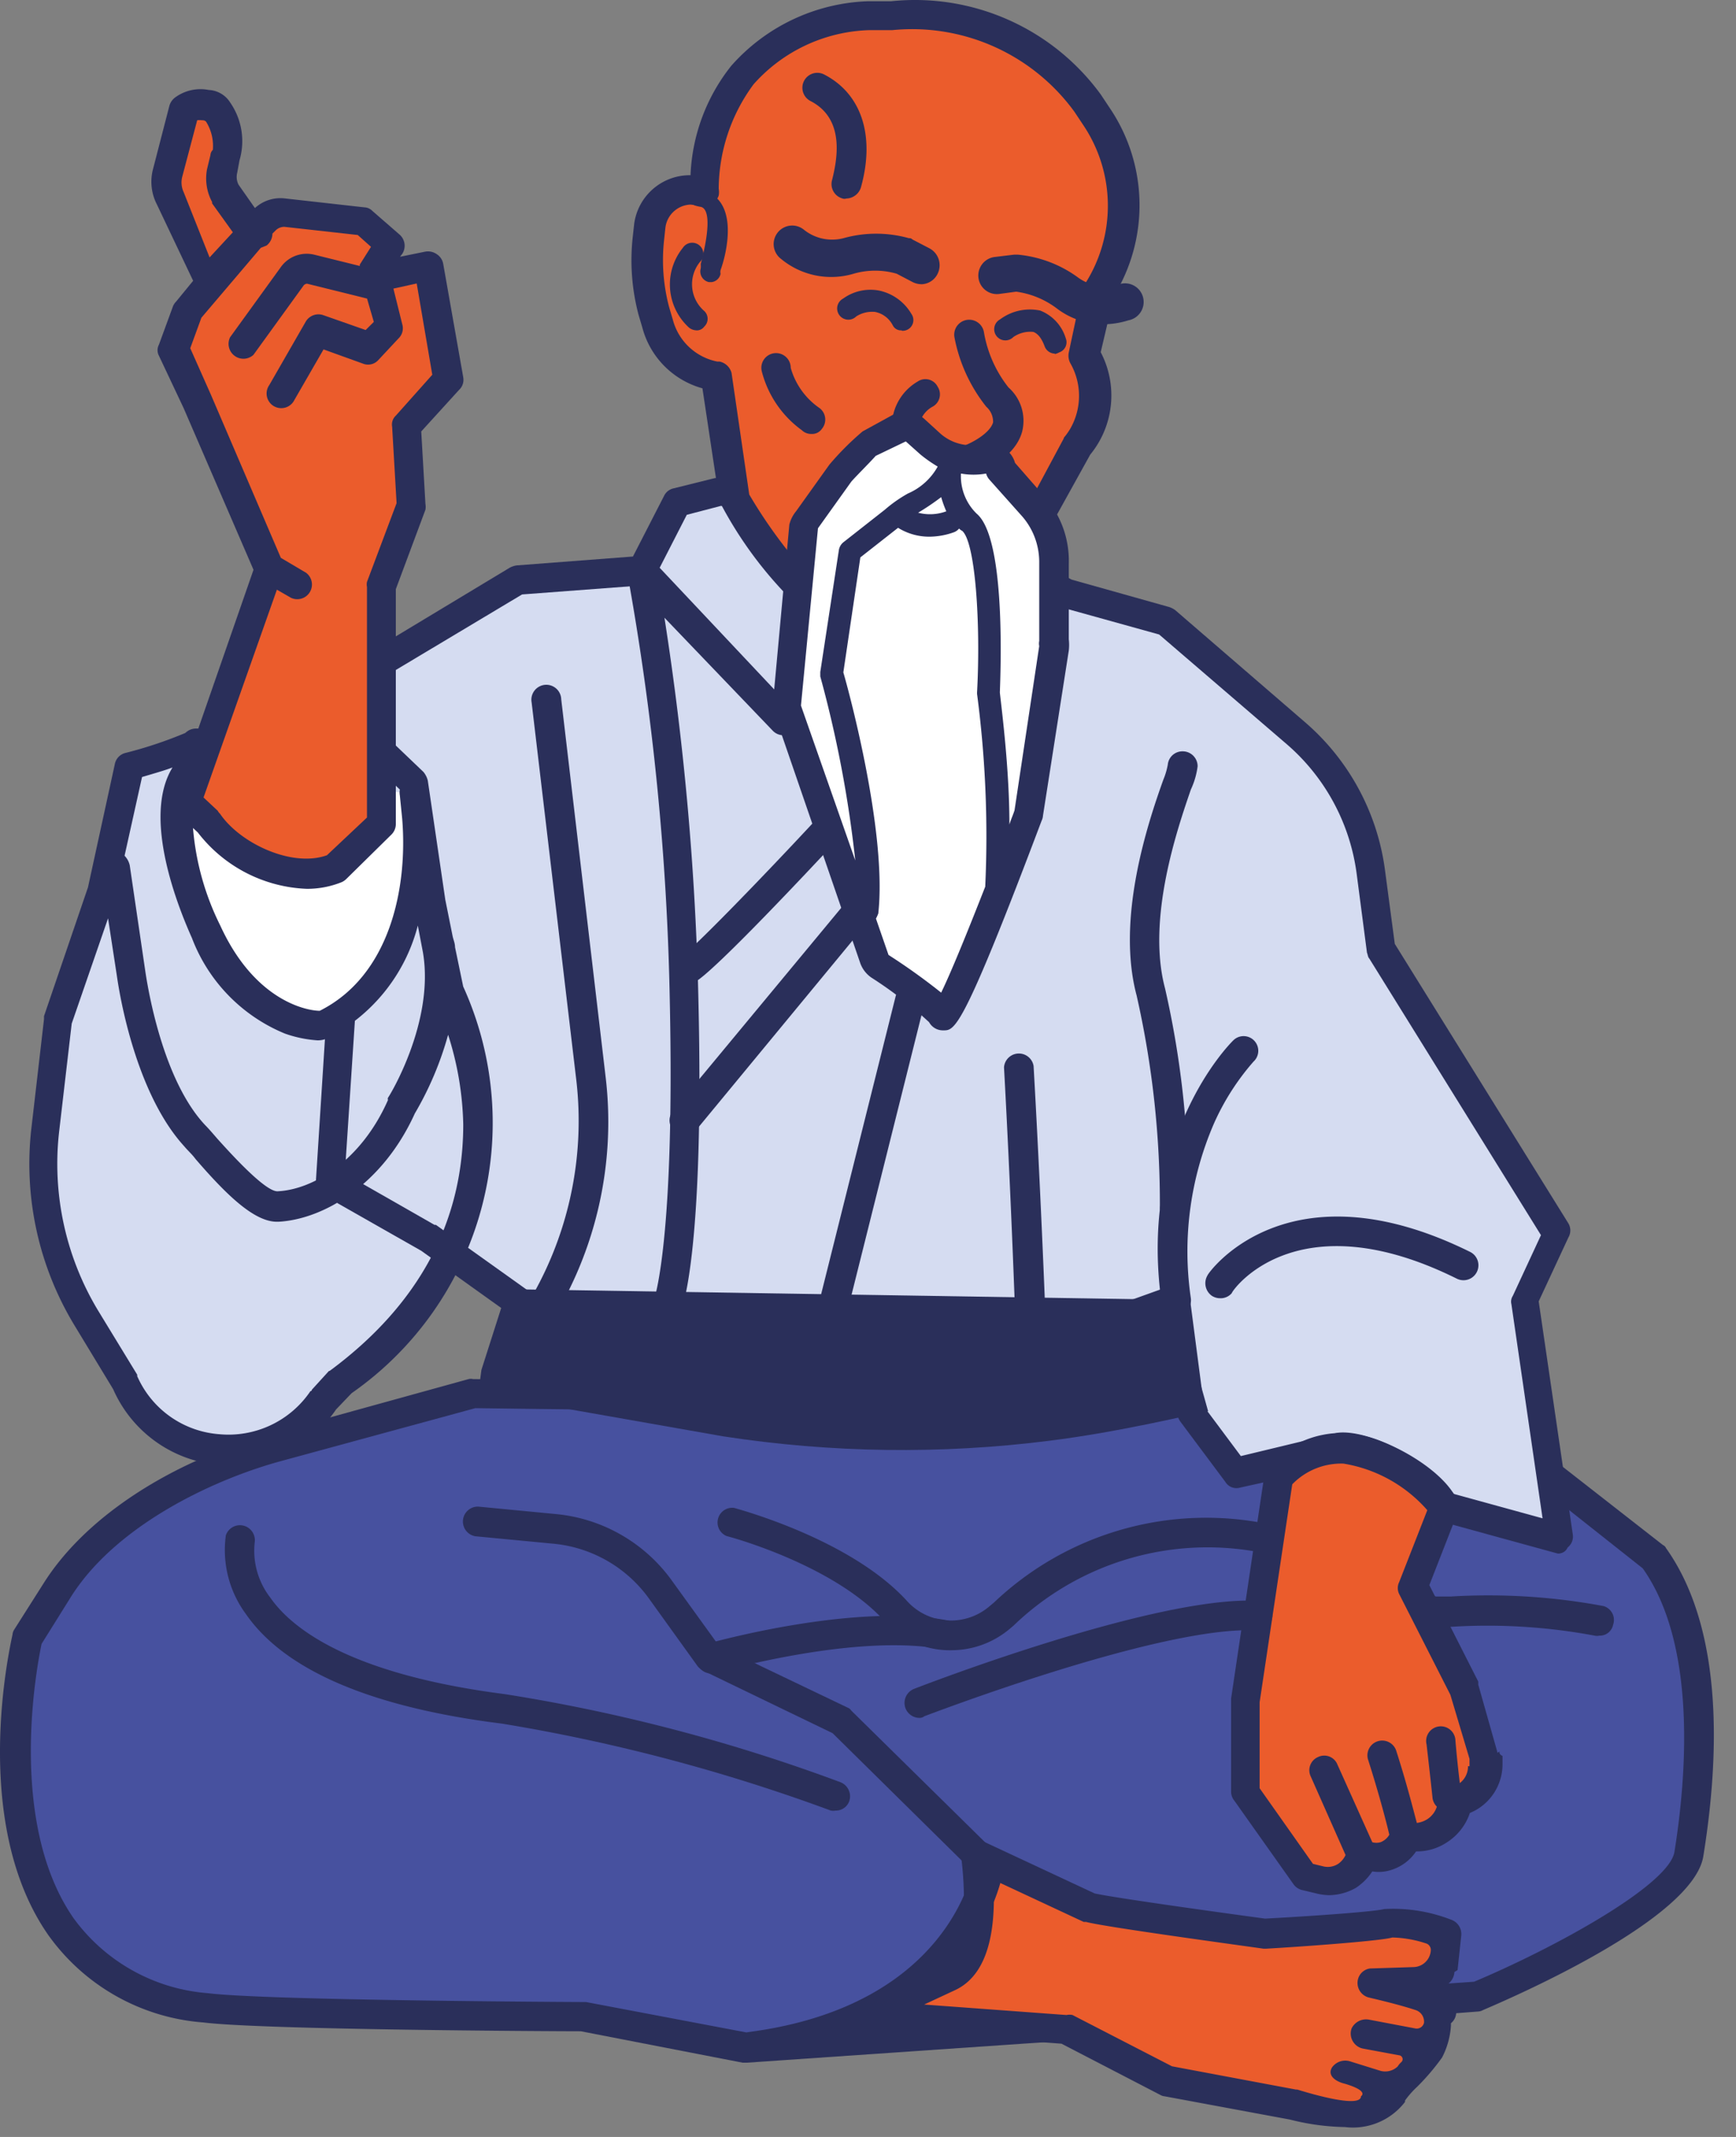 <svg xmlns="http://www.w3.org/2000/svg" width="78" height="96" fill="none"><rect width="100%" height="100%" fill="#808080" stroke="none"/><path fill="#47519F" d="m74.29 69.945-4.606-3.6.399 2.73-5.233-1.434c-.565-1.33-3.537-2.805-4.562-2.595l-4.762 1.045-2-2.698-.273-1.883a71.803 71.803 0 0 0-13.897 1.045c-.303.23-18.126 0-18.126 0l-8.895 2.396c-3.631.962-7.828 3.265-9.797 6.435l-1.327 2.093S-2.442 88.7 9.196 90.106c2.731.333 16.933.397 16.933.397l7.325 1.4 32.863-2.301s9.061-3.83 9.502-6.392c.67-3.674 1.1-9.637-1.527-13.266h-.002Z"/><path fill="#EB5C2C" d="M48.984 85.701c.93.23 7.87 1.162 7.87 1.162s4.97-.303 5.536-.47a9.094 9.094 0 0 1 2.637.47l-.178 1.57-3.223.637s3.967.93 3.14 1.235c-.199.062 0 .9-.47 1.662-.472.765-1.434 1.496-1.696 1.998-.838 1.57-4.468.535-4.468.535l-5.662-1.047-4.563-2.365-9-.668 3.703-1.695c1.666-.763 1.436-3.86 1.236-5.461l5.138 2.437Z"/><path fill="#D5DCF1" d="M68.525 58.448 70 55.383l-7.87-12.66-.501-3.568a9.828 9.828 0 0 0-3.369-6.277l-5.84-5.011-4.456-1.267-8.31-4.53h-7.328l-1.936.45-1.6 3.137-5.566.43-5.17 3.066-.963.565-1.045 3.462v.502l-7.234-.365c-.96.455-1.967.806-3.003 1.047l-1.206 5.564L2.57 45.83l-.544 4.937a13.358 13.358 0 0 0 1.83 8.37l1.77 2.9c1.598 3.608 6.504 4.133 8.831.945l.106-.152.764-.838a15.654 15.654 0 0 0 4.927-5.764l3.967 2.805 5.903-.104 1.433.5c.877.306 1.806.43 2.732.368l3.003-.2 3.496.67c.427.083.868.083 1.298 0l4.268-1.13 3.328.398 3.234-1.13.67 5.064 1.998 2.698 4.762-1.044c1.045-.2 3.997 1.266 4.562 2.594l5.233 1.433-1.616-10.702Z"/><path fill="#2A2F5A" d="m22.79 57.914-1.16 3.63-.137 1.045 11 1.937c4.85.746 9.781.815 14.65.199 3.203-.399 6.467-1.204 7.138-1.33l-1.401-5.001-30.09-.48Z"/><path fill="#2A2F5A" d="M70.113 69.779a.26.26 0 0 1-.167 0l-5.232-1.436a.69.69 0 0 1-.431-.364 5.88 5.88 0 0 0-3.83-2.196l-4.73 1.045a.582.582 0 0 1-.67-.26l-2.032-2.722a1.257 1.257 0 0 1-.136-.302l-.565-4.185-2.438.826a.897.897 0 0 1-.303 0l-3.203-.367-4.134 1.1c-.503.144-1.03.18-1.548.103l-3.402-.637-2.929.199a7.636 7.636 0 0 1-3.09-.398l-1.297-.47-5.766.103a.632.632 0 0 1-.397-.134l-4.888-3.495-4.396-2.499a.63.63 0 0 1-.335-.638l1.267-19.879a.203.203 0 0 1 0-.138l1.045-3.461a.72.72 0 0 1 .304-.398l6.09-3.671a.982.982 0 0 1 .305-.104l5.234-.4 1.401-2.73a.62.62 0 0 1 .43-.333l1.853-.461h7.493c.115.004.228.025.336.062l8.194 4.498 4.396 1.236c.092.032.18.078.26.135l5.83 5.033a10.603 10.603 0 0 1 3.599 6.664l.438 3.297 7.799 12.555a.624.624 0 0 1 0 .638l-1.333 2.867 1.53 10.46a.62.62 0 0 1-.23.597.44.44 0 0 1-.324.262l.002-.002Zm-4.8-2.669 3.996 1.099-1.401-9.624a.466.466 0 0 1 .063-.367l1.266-2.73-7.715-12.429c-.063-.063-.063-.167-.103-.262l-.462-3.536a9.282 9.282 0 0 0-3.14-5.827l-5.736-4.93L47.75 27.3a.251.251 0 0 1-.136-.063l-8.12-4.509h-7.109l-1.527.399-1.436 2.804a.683.683 0 0 1-.533.365l-5.432.409-5.787 3.462-.899 3.138-1.277 19.419 4.029 2.302h.063l4.762 3.398 5.662-.103a.552.552 0 0 1 .23 0l1.433.503c.793.275 1.633.39 2.47.333l3.004-.198h.168l3.495.67c.344.069.7.069 1.045 0l4.272-1.131a.665.665 0 0 1 .26 0l3.14.367 3.066-1.1a.667.667 0 0 1 .565.063.563.563 0 0 1 .302.471l.639 4.896 1.654 2.218 4.33-1.044c1.362-.19 4.302 1.243 5.234 2.739l-.004.001Z"/><path fill="#fff" d="m8.587 34.425-.198.304c-1.267 1.736 0 5.367.838 7.165 1.967 4.3 5.169 4.27 5.232 4.186 3.434-1.602 4.53-5.599 4.186-9.365l-.103-1.045"/><path fill="#EB5C2C" d="m9.426 12.706-1.8-3.79a1.732 1.732 0 0 1-.103-1.159l.731-2.848c.308-.202.69-.266 1.046-.177.597-.166 1.205 1.769.838 2.303l-.138.67c-.062.357-.002.726.169 1.044l1.329 1.833"/><path fill="#EB5C2C" d="m13.36 26.327-1.329-.765-3.235-7.5-1.045-2.366.637-1.736 3.4-3.996a1.05 1.05 0 0 1 .965-.367l3.537.367 1.203 1.045-.795 1.297h.795l1.768-.365.9 5.095-1.906 2.092.23 3.568-1.401 3.663v10.67l-2.03 1.998c-1.905.795-4.595-.398-5.704-2.092l-.922-.816 3.632-10.463"/><path fill="#2A2F5A" d="m20.811 16.932-.9-5.095a.659.659 0 0 0-.303-.429.682.682 0 0 0-.502-.103l-1.132.23.104-.138a.668.668 0 0 0-.136-.868L16.74 9.484a.53.53 0 0 0-.368-.169l-3.549-.398c-.496-.066-.999.092-1.369.43L10.72 8.3a.76.76 0 0 1-.063-.535l.104-.562a3.047 3.047 0 0 0-.417-2.595 1.201 1.201 0 0 0-.963-.566 1.926 1.926 0 0 0-1.465.303.72.72 0 0 0-.303.398L6.88 7.58a2.224 2.224 0 0 0 .167 1.6l1.631 3.434-.762.93a.706.706 0 0 0-.138.2l-.636 1.736a.534.534 0 0 0 0 .503l1.11 2.354 3.138 7.26-3.568 10.265a.614.614 0 0 0 .167.7l.9.837a6.49 6.49 0 0 0 4.898 2.531 4.161 4.161 0 0 0 1.57-.302.717.717 0 0 0 .199-.137l2.03-1.998a.663.663 0 0 0 .199-.471V26.467l1.33-3.568a.772.772 0 0 0 0-.261l-.188-3.256 1.695-1.862a.617.617 0 0 0 .188-.585l.001-.003ZM8.253 8.635a1.03 1.03 0 0 1-.063-.7l.67-2.533a.72.72 0 0 1 .199 0c.064 0 .137 0 .2.064.237.38.344.823.304 1.267a.345.345 0 0 0-.107.23L9.3 7.61c-.092.5-.012 1.017.23 1.465v.062l.932 1.298-1.045 1.13-1.164-2.93Zm9.533 10.036a.547.547 0 0 0-.167.5l.2 3.433-1.33 3.537a.595.595 0 0 0 0 .23v10.356l-1.8 1.695c-1.568.562-3.902-.535-4.802-1.864a.463.463 0 0 1-.104-.135l-.638-.597 3.296-9.335.638.367a.66.66 0 0 0 .669-1.13l-1.13-.669-3.14-7.323-.93-2.093.501-1.37 2.67-3.14.26-.104a.693.693 0 0 0 .262-.535l.138-.137a.554.554 0 0 1 .397-.167l3.297.367.597.532-.503.796v.064l-2.03-.503a1.427 1.427 0 0 0-1.528.565l-2.271 3.14a.67.67 0 0 0 .647.964.682.682 0 0 0 .4-.17l2.27-3.138a.254.254 0 0 1 .138-.063l2.699.669.304 1.048-.367.365-1.904-.668a.662.662 0 0 0-.796.305l-1.63 2.836a.658.658 0 1 0 1.129.668l1.309-2.27 1.769.638a.62.62 0 0 0 .7-.168l.9-.964a.63.63 0 0 0 .168-.636l-.398-1.602 1.047-.23.7 4.1-1.637 1.836Zm12.266 40.465a.518.518 0 0 1-.23 0 .71.71 0 0 1-.398-.867c0-.063.9-2.698.67-13.33a119.73 119.73 0 0 0-1.905-19.175.65.65 0 0 1 .336-.735.712.712 0 0 1 .795.138l6.374 6.769a.658.658 0 0 1-.368 1.079.651.651 0 0 1-.597-.18l-4.875-5.085A129.31 129.31 0 0 1 31.38 44.91c.262 11.16-.7 13.725-.733 13.83a.61.61 0 0 1-.597.397h.001Z"/><path fill="#D5DCF1" d="M37.255 37.167s-5.57 5.993-6.333 6.392l6.333-6.392Z"/><path fill="#2A2F5A" d="M30.922 44.227a.702.702 0 0 1-.598-.367.668.668 0 0 1 .305-.898c.47-.305 3.496-3.401 6.165-6.279a.659.659 0 0 1 .963.9c-1.33 1.434-5.704 6.1-6.53 6.53a.528.528 0 0 1-.304.114h-.001Z"/><path fill="#D5DCF1" d="m38.52 40.994-7.766 9.364 7.767-9.364Z"/><path fill="#2A2F5A" d="M30.754 51.02a.697.697 0 0 1-.428-.168.676.676 0 0 1-.104-.93l7.764-9.365a.646.646 0 0 1 .93-.104c.278.232.324.64.106.93l-7.745 9.385a.69.69 0 0 1-.524.252Z"/><path fill="#D5DCF1" d="M53.149 34.425c0 .429-2.533 5.993-1.434 10.126a43.32 43.32 0 0 1 1.046 9.7"/><path fill="#2A2F5A" d="M52.783 54.886a.669.669 0 0 1-.669-.668 42.274 42.274 0 0 0-1.045-9.499c-.933-3.495.533-7.826 1.203-9.698.09-.216.156-.44.198-.67a.66.66 0 0 1 .67-.598c.37 0 .67.301.67.67-.045.363-.149.716-.303 1.045-.597 1.739-1.998 5.799-1.16 8.937a41.7 41.7 0 0 1 1.046 9.867.628.628 0 0 1-.61.617v-.003Z"/><path fill="#D5DCF1" d="M52.856 58.385c-.962-7.2 3.035-11.165 3.035-11.165l-3.035 11.165Z"/><path fill="#2A2F5A" d="M52.857 59.054a.68.68 0 0 1-.67-.565c-1.044-7.428 3.035-11.561 3.203-11.728a.659.659 0 1 1 .93.932 10.973 10.973 0 0 0-1.769 2.763 14.446 14.446 0 0 0-1.045 7.867.65.65 0 0 1-.565.732l-.084-.001Z"/><path fill="#EB5C2C" d="M57.388 66.376 55.89 76.442v4.133l2.67 3.767.702.167a1.57 1.57 0 0 0 1.904-1.203 1.372 1.372 0 0 0 1.863-.534l.136-.23c.969.21 1.92-.425 2.093-1.403v-.135a1.653 1.653 0 0 0 1.37-1.665v-.396l-.815-3.066-2.334-4.593 1.402-3.6s-4.028-4.834-7.492-1.309l-.002.001Z"/><path fill="#2A2F5A" d="m67.287 78.744-.868-3.066v-.135l-2.197-4.333 1.298-3.326a.693.693 0 0 0-.103-.672c-.106-.103-2.303-2.698-5.003-2.836a4.407 4.407 0 0 0-3.434 1.498.534.534 0 0 0-.167.365l-1.498 10.064v4.185c0 .142.046.282.138.396l2.667 3.766a.657.657 0 0 0 .399.261l.7.168c.166.035.333.058.502.06a2.493 2.493 0 0 0 1.204-.332c.292-.193.54-.442.733-.735.28.046.567.025.838-.062.46-.141.861-.436 1.129-.838.488.008.965-.13 1.372-.397.492-.31.862-.779 1.046-1.329a2.363 2.363 0 0 0 1.466-2.165v-.397c-.138-.062-.138-.136-.138-.199l-.084.059Zm-1.328.597a.942.942 0 0 1-.368.762 52.786 52.786 0 0 1-.197-1.902.658.658 0 1 0-1.297.167s.169 1.463.264 2.363a.66.66 0 0 0 .198.43 1.047 1.047 0 0 1-.429.564 1.128 1.128 0 0 1-.47.168c-.17-.638-.472-1.831-.933-3.264a.664.664 0 0 0-1.266.396c.502 1.57.839 2.867.962 3.398a.772.772 0 0 1-.397.337.666.666 0 0 1-.367 0l-1.57-3.495a.636.636 0 0 0-.866-.333.644.644 0 0 0-.333.867l1.567 3.536a.975.975 0 0 1-.333.397.858.858 0 0 1-.703.104l-.428-.104-2.397-3.398v-3.86l1.466-9.793a3.067 3.067 0 0 1 2.301-.93 6.369 6.369 0 0 1 3.767 2.092l-1.265 3.233a.603.603 0 0 0 0 .532l2.302 4.53.86 2.878v.333l-.068-.008Z"/><path fill="#2A2F5A" d="M33.758 92.615a.682.682 0 0 1-.671-.566.701.701 0 0 1 .565-.763c7.933-1.045 9.702-5.902 10.038-7.23l-6.28-6.194-5.798-2.801a.796.796 0 0 1-.261-.2l-2.167-3.013a5.981 5.981 0 0 0-4.333-2.5l-3.494-.333a.671.671 0 0 1 .136-1.332l3.496.336a7.26 7.26 0 0 1 5.232 3.034l2.093 2.898 5.766 2.76a.326.326 0 0 1 .169.136l6.634 6.528a.61.61 0 0 1 .2.566c0 .303-1.236 7.323-11.23 8.662-.032.011-.063.011-.094.011l-.001.001Zm3.496-32.436a.301.301 0 0 1-.169 0 .69.69 0 0 1-.502-.794l3.664-14.647a.669.669 0 0 1 1.298.302L37.88 59.687a.64.64 0 0 1-.628.491v.001Zm9.03-.397a.66.66 0 0 1-.67-.638c0-.063-.2-5.702-.503-11.195a.67.67 0 0 1 1.329-.062c.313 5.492.533 11.163.533 11.246a.628.628 0 0 1-.67.671l-.018-.022Zm-3.557 14.355a3.954 3.954 0 0 1-2.973-1.298c-2.303-2.564-7.063-3.829-7.095-3.829a.66.66 0 0 1 .333-1.268c.198.064 5.232 1.401 7.764 4.185a2.66 2.66 0 0 0 3.706.23l.199-.166a13.84 13.84 0 0 1 12.36-3.516.66.66 0 0 1-.23 1.297 12.56 12.56 0 0 0-11.26 3.265l-.2.168a4.072 4.072 0 0 1-2.606.93l.002.002Z"/><path fill="#2A2F5A" d="M37.556 81.337a.596.596 0 0 1-.23 0 80.05 80.05 0 0 0-14.766-3.904c-5.87-.731-9.764-2.395-11.512-4.925a4.837 4.837 0 0 1-.9-3.536.668.668 0 0 1 1.137-.223.672.672 0 0 1 .161.525c-.103.893.15 1.79.7 2.5 1.046 1.496 3.768 3.463 10.528 4.332a77.938 77.938 0 0 1 15.08 3.955.68.68 0 0 1 .399.868.64.64 0 0 1-.598.41l.001-.002Z"/><path fill="#D5DCF1" d="M54.823 57.651s3.14-4.697 10.937-.838l-10.937.838Z"/><path fill="#2A2F5A" d="M54.824 58.322a.692.692 0 0 1-.367-.104.692.692 0 0 1-.198-.932c0-.063 3.538-5.127 11.796-1.045a.67.67 0 1 1-.599 1.202c-7.232-3.59-10.11.544-10.11.649a.652.652 0 0 1-.523.23h.001ZM31.957 75.177a.639.639 0 0 1-.638-.503.672.672 0 0 1 .47-.838c.262-.061 6.531-1.83 10.77-1.045.36.057.602.404.532.764a.669.669 0 0 1-.764.533c-3.934-.732-10.066 1.045-10.13 1.045-.073.044-.158.058-.24.044Zm9.368 1.998a.68.68 0 0 1-.639-.43.68.68 0 0 1 .368-.868c.427-.167 10.83-4.185 15.436-3.964a.669.669 0 1 1-.096 1.33c-4.3-.2-14.766 3.827-14.861 3.857a.35.35 0 0 1-.207.075h-.001Z"/><path fill="#D5DCF1" d="m24.558 31.495 1.999 16.992c.444 3.72-.402 7.48-2.396 10.65"/><path fill="#2A2F5A" d="M24.16 59.786a.784.784 0 0 1-.367-.104.682.682 0 0 1-.197-.932 15.863 15.863 0 0 0 2.301-10.2l-2.01-16.99a.671.671 0 1 1 1.33-.139l1.998 16.993a17.045 17.045 0 0 1-2.5 11.057.656.656 0 0 1-.555.315Z"/><path fill="#EB5C2C" d="m61.25 91.402 3.035.565-3.034-.565Zm-.962 1.8 2.302.764-2.302-.763Z"/><path fill="#2A2F5A" d="m65.49 88.503.167-1.568a.683.683 0 0 0-.471-.7 7.177 7.177 0 0 0-3.005-.472c-.335.104-2.963.302-5.337.429-1.936-.262-6.761-.93-7.66-1.131l-5.065-2.366a.684.684 0 0 0-.671.065.64.64 0 0 0-.262.638c.43 3.599-.365 4.53-.868 4.76L38.6 89.875a.67.67 0 0 0-.367.733c.05.296.298.516.597.534l8.866.669 4.436 2.3c.06.035.129.058.199.064l5.63 1.045c.807.209 1.635.321 2.469.336a2.95 2.95 0 0 0 2.699-1.13v-.063c.166-.23.356-.444.566-.637.402-.402.77-.835 1.1-1.297.23-.445.367-.933.397-1.433v-.104a.643.643 0 0 0 .23-.597c0-.261 0-.566-1.046-.964l.502-.103a.734.734 0 0 0 .471-.639l.14-.085Zm-7.202 5.368h-.062l-5.568-1.045-4.468-2.303a.646.646 0 0 0-.273 0l-6.394-.471 1.37-.638c1.738-.793 1.832-3.296 1.738-4.969l4.06 1.895h.105c.837.23 7.263 1.098 7.964 1.202h.136c1.162-.063 5.097-.335 5.662-.502.509.012 1.013.1 1.497.26.151.038.25.182.23.336a.795.795 0 0 1-.764.733l-1.968.063a.65.65 0 0 0-.534.47.675.675 0 0 0 .503.839c.7.165 1.497.364 2.093.563.237.08.39.315.367.566a.336.336 0 0 1-.367.26l-2.092-.397a.721.721 0 0 0-.796.396c-.134.39.1.81.503.9l1.631.302a.177.177 0 0 1 .124.283l-.018.02a.87.87 0 0 0-.168.199.81.81 0 0 1-.762.2l-1.35-.42a.73.73 0 0 0-.836.261c-.23.368.168.639.565.733 1.13.335.733.565.733.565 0 .534-2.094-.063-2.868-.303l.007.002Z"/><path fill="#47519F" d="M71.85 72.811c-2.427-.764-8.298-.26-7.566-.428l7.567.428Z"/><path fill="#2A2F5A" d="M71.852 73.48a.417.417 0 0 1-.199 0 26.18 26.18 0 0 0-6.436-.398c-1.204 0-1.601 0-1.666-.597a.7.7 0 0 1 .568-.763.551.551 0 0 1 .397 0h.67a28.13 28.13 0 0 1 6.863.429.651.651 0 0 1 .43.838.608.608 0 0 1-.628.49ZM20.812 44.32l-.367-1.768c0-.166-.062-.303-.103-.47l-.335-1.665-.785-5.345a.951.951 0 0 0-.2-.397l-1.465-1.401a.859.859 0 0 0-.429-.2v1.6l.837.795a.76.76 0 0 0 0 .261l.105 1.045c.26 3.14-.565 7.063-3.705 8.634-.533 0-2.898-.398-4.468-3.83a11.982 11.982 0 0 1-1.265-5.397l-.168-.137.627-2.019.47-1.297h-.73a.686.686 0 0 0-.503.198 18.9 18.9 0 0 1-2.699.9.64.64 0 0 0-.47.501l-1.206 5.534-1.976 5.787v.135l-.566 4.896a13.993 13.993 0 0 0 1.936 8.862l1.738 2.867a5.713 5.713 0 0 0 4.76 3.398c.178.017.357.017.534 0 1.889.01 3.659-.924 4.72-2.488l.7-.732a14.803 14.803 0 0 0 5.013-18.268v.002ZM6.382 34.907c.566-.168 1.047-.305 1.37-.43-1.4 2.27.304 6.392.87 7.658a7.533 7.533 0 0 0 4.185 4.3c.471.167.965.269 1.466.302.124 0 .248-.02.365-.063a7.879 7.879 0 0 0 4.135-5.094l.23 1.205c.533 3.137-1.528 6.495-1.57 6.528a.134.134 0 0 0 0 .103c-1.203 2.733-3.369 4.03-4.97 4.102-.565 0-2.094-1.694-2.7-2.365-.199-.23-.367-.428-.534-.597-1.832-1.935-2.533-5.795-2.7-6.923l-.7-4.762a.916.916 0 0 0-.232-.428l.785-3.536Zm8.499 26.626s-.064.061-.106.061l-.764.839s0 .062-.062.062a4.445 4.445 0 0 1-4.1 1.935 4.38 4.38 0 0 1-3.687-2.615.1.1 0 0 0 0-.063l-1.769-2.9a12.763 12.763 0 0 1-1.734-8.034l.563-4.834 1.633-4.73.398 2.595c.23 1.601 1.047 5.493 3.035 7.658.136.169.333.336.502.566 1.34 1.55 2.607 2.813 3.652 2.813h.063c1.999-.104 4.667-1.63 6.133-4.864a14.736 14.736 0 0 0 1.496-3.536c.422 1.303.651 2.66.68 4.03 0 4.328-1.957 8.065-5.955 11.036l.022-.02Z"/><path fill="#EB5C2C" d="M31.654 8.603a9.42 9.42 0 0 1 1.716-5.231V3.31A7.717 7.717 0 0 1 39.001.672h1.048a9.67 9.67 0 0 1 8.832 3.965l.398.597a7.16 7.16 0 0 1 .115 7.867L48.724 16a3.629 3.629 0 0 1 0 3.631c-.104.136-.2.303-.305.428l-2.09 3.799-1.969 2.867-3.905.47-4.468-.7a19.912 19.912 0 0 1-2.96-3.976l-.839-5.599h-.103a3.139 3.139 0 0 1-2.533-2.365l-.167-.565a8.817 8.817 0 0 1-.2-3.253v-.566a1.851 1.851 0 0 1 1.864-1.633l.605.066Z"/><path fill="#2A2F5A" d="M41.387 12.768a.905.905 0 0 1-.397-.104l-.7-.367a3.47 3.47 0 0 0-1.937 0 3.534 3.534 0 0 1-3.265-.67.833.833 0 1 1 1.046-1.296c.5.394 1.154.528 1.769.368a5.442 5.442 0 0 1 2.928 0c.065 0 .106 0 .17.062l.764.397a.86.86 0 0 1 .368 1.13.832.832 0 0 1-.745.482v-.002Zm8.235 1.8a3.49 3.49 0 0 1-2.165-.732 3.91 3.91 0 0 0-1.8-.733l-.763.103a.835.835 0 0 1-.869-1.16.837.837 0 0 1 .671-.502l.868-.104h.168a5.435 5.435 0 0 1 2.731 1.045 2.096 2.096 0 0 0 1.769.305.838.838 0 1 1 .47 1.6c-.348.11-.711.17-1.079.177v.001Zm-13.164 4.926a.587.587 0 0 1-.428-.165 4.71 4.71 0 0 1-1.8-2.637.66.66 0 1 1 1.298-.168 3.26 3.26 0 0 0 1.297 1.81c.293.225.34.648.104.93a.528.528 0 0 1-.471.23Z"/><path fill="#2A2F5A" d="m49.853 4.838-.397-.597A10.33 10.33 0 0 0 40.038.056h-1.047a8.589 8.589 0 0 0-6.133 2.898 8.42 8.42 0 0 0-1.832 4.917 2.523 2.523 0 0 0-2.533 2.196l-.062.566a9.56 9.56 0 0 0 .261 3.514l.168.566a3.853 3.853 0 0 0 2.701 2.732l.764 5.075a17.943 17.943 0 0 0 3.202 4.393.647.647 0 0 0 .335.168c.063-.534.104-1.047.168-1.57a22.173 22.173 0 0 1-2.366-3.295l-.795-5.462a.707.707 0 0 0-.543-.512h-.103a2.585 2.585 0 0 1-1.99-1.872l-.167-.567a8.218 8.218 0 0 1-.23-3.002l.06-.565a1.183 1.183 0 0 1 1.131-1.045l.565.063a.685.685 0 0 0 .7-.47.845.845 0 0 0 0-.305 7.963 7.963 0 0 1 1.57-4.696 7.238 7.238 0 0 1 5.169-2.428h1.047a9.021 9.021 0 0 1 8.194 3.662l.397.597a6.502 6.502 0 0 1 .064 7.165l-.104.2-.608 2.854a.732.732 0 0 0 .063.471c.53.916.53 2.046 0 2.962a3.098 3.098 0 0 1-.23.333s-.063.064-.063.106l-1.507 2.813c.502.597.93 1.1.93 1.1l1.769-3.192a4.192 4.192 0 0 0 .473-4.604l.595-2.53a7.795 7.795 0 0 0-.199-8.455l.002.001Z"/><path fill="#2A2F5A" d="M38.026 8.918a.247.247 0 0 1-.167 0 .671.671 0 0 1-.471-.838c.262-1.045.534-2.76-.963-3.537a.67.67 0 1 1 .595-1.202c1.697.87 2.303 2.763 1.666 5.064a.704.704 0 0 1-.66.513Zm5.536 12.398a.676.676 0 0 1-.637-.428.69.69 0 0 1 .397-.868c.368-.135 1.16-.563 1.298-1.045a.897.897 0 0 0-.303-.7 7.131 7.131 0 0 1-1.436-3.14.672.672 0 0 1 1.33-.198c.155.901.533 1.75 1.1 2.468a2 2 0 0 1 .617 1.977c-.335 1.267-1.967 1.863-2.094 1.936l-.272-.002Zm-11.606-8.642h-.103a.49.49 0 0 1-.368-.617 1.137 1.137 0 0 0 0-.199c.471-1.8.336-2.5 0-2.564-.332-.06-.532-.134-.47-.396a.472.472 0 0 1 .597-.335c1.6.47 1.045 2.804.764 3.569a.344.344 0 0 0 0 .167.47.47 0 0 1-.42.377v-.002Z"/><path fill="#2A2F5A" d="M31.276 14.839a.542.542 0 0 1-.367-.167 2.617 2.617 0 0 1-.23-3.536.502.502 0 1 1 .765.638 1.59 1.59 0 0 0 .199 2.198.48.48 0 0 1 0 .7.41.41 0 0 1-.368.169l.002-.002Zm16.128 1.047a.499.499 0 0 1-.47-.335c-.139-.368-.305-.565-.504-.639a1.329 1.329 0 0 0-.9.23.502.502 0 1 1-.596-.794 2.246 2.246 0 0 1 1.8-.397c.555.216.979.675 1.151 1.245a.481.481 0 0 1-.303.638.588.588 0 0 1-.2.074l.022-.022Zm-6.897-1.045a.409.409 0 0 1-.397-.232c-.161-.31-.453-.53-.796-.597a1.342 1.342 0 0 0-.839.2.503.503 0 1 1-.595-.797 2.102 2.102 0 0 1 1.601-.365 2.211 2.211 0 0 1 1.466 1.047.481.481 0 0 1-.43.762l-.01-.018Zm.597 5.167a.793.793 0 0 1-.47-.168 1.406 1.406 0 0 1-.504-1.203 2.34 2.34 0 0 1 1.1-1.496.616.616 0 0 1 .899.23.629.629 0 0 1-.23.9 1.17 1.17 0 0 0-.47.47l.103.104a.645.645 0 0 1 0 .93.628.628 0 0 1-.44.221l.012.012Z"/><path fill="#fff" d="m40.423 19.235-1.433.7c-.063 0-1.204 1.235-1.267 1.298l-1.497 2.092c-.06.094-.106.195-.136.304l-.733 7.961a.552.552 0 0 0 0 .23l3.862 11.226a.533.533 0 0 0 .23.303 19.124 19.124 0 0 1 2.867 2.198c.26.47 3.538-8.192 3.83-8.968v-.134l1.13-7.397a.899.899 0 0 0 0-.304v-3.567c0-.919-.33-1.806-.93-2.501l-.263-.333-1.203-1.372a.587.587 0 0 0-.7-.502c-.859.21-1.764 0-2.44-.565l-.7-.637a.777.777 0 0 0-.619-.031l.002-.001Z"/><path fill="#2A2F5A" d="M42.288 22.331c.062.218.138.43.23.639a2.1 2.1 0 0 1-1.266.063c.358-.213.704-.448 1.036-.7v-.002Zm-5.536 1.401 1.496-2.092c.136-.166.9-.93 1.098-1.16l1.352-.65.67.598c.241.195.496.374.764.532a2.79 2.79 0 0 1-1.33 1.206 6.109 6.109 0 0 0-1.044.731l-1.864 1.464a.566.566 0 0 0-.2.335l-.838 5.493v.2a52.818 52.818 0 0 1 1.572 8.266l-2.44-6.958.764-7.965Zm5.536 20.862a27.943 27.943 0 0 0-2.366-1.694l-.565-1.633a1.79 1.79 0 0 0 .105-.23c.398-3.6-1.297-9.897-1.57-10.83l.764-5.166 1.695-1.33c.44.274.949.412 1.466.398.356-.01.712-.077 1.045-.199a.538.538 0 0 0 .23-.166c.04.042.086.078.138.103.597.503.838 4.186.67 7.262v.062c.378 2.87.502 5.77.367 8.663-.808 2.06-1.54 3.86-1.98 4.76Zm3.296-8.192c-.063.2-.168.43-.23.639 0-2.469-.335-5.064-.43-5.932.064-1.665.2-7-1.044-8.035a2.344 2.344 0 0 1-.703-1.8c.374.066.758.066 1.13 0a.67.67 0 0 0 .138.262L45.93 23.2c.488.562.758 1.282.763 2.028v3.567a.556.556 0 0 0 0 .23l-1.109 7.376Zm2.438-7.67v-3.43a4.34 4.34 0 0 0-1.045-2.939l-1.372-1.57a1.102 1.102 0 0 0-.471-.639 1.336 1.336 0 0 0-1.045-.2 2.095 2.095 0 0 1-1.864-.501l-.701-.64a1.288 1.288 0 0 0-1.371-.198l-1.392.763c-.54.456-1.04.957-1.496 1.496l-1.496 2.093a1.52 1.52 0 0 0-.303.597l-.732 7.962c-.012.18.01.362.063.534l3.861 11.224c.097.261.273.483.502.639a18.295 18.295 0 0 1 2.585 1.998c.12.22.348.359.597.367h.063c.502 0 .868-.063 4.395-9.417a.611.611 0 0 0 .062-.23l1.16-7.417a2.298 2.298 0 0 0 0-.503v.011Zm-.135 62.41-5.766-.43-8.562.597-7.231-1.37h-.136c-.137 0-14.201-.063-16.86-.398a8.245 8.245 0 0 1-6.027-3.369C.3 81.842 1.672 74.78 1.869 73.848l1.268-2.03c1.967-3.203 6.279-5.292 9.418-6.161l8.802-2.397c16.745.23 18.126.065 18.43-.103l-.136.063a69.61 69.61 0 0 1 13.761-1.047l-.157-1.286c-2.165-.063-4.3 0-6.099.103-2.93.2-7.735.765-8.163 1.1a.889.889 0 0 1 .23-.136c-.795.135-11.428.063-17.97 0a.415.415 0 0 0-.198 0l-7.566 2.092a5.294 5.294 0 0 1-3.601 1.13c-3.003 1.16-6.195 3.198-7.933 5.959L.626 73.228a.486.486 0 0 0-.063.198c-.062.336-1.967 8.37 1.601 13.496a9.42 9.42 0 0 0 6.972 3.935c2.668.333 15.801.396 16.963.396l7.273 1.412h.167l15.195-1.045-.847-.478Zm26.968-21.595a.26.26 0 0 0-.135-.136l-4.867-3.8s-.063 0-.103-.061l-.169-.063.262 1.83 3.966 3.139c2.47 3.484 1.947 9.49 1.424 12.745-.262 1.495-5.37 4.299-9.001 5.826l-3.767.261c1.099.303 2.868.795 2.27 1.045a.355.355 0 0 0-.103.169l1.799-.138a.474.474 0 0 0 .198-.062c1.57-.67 9.418-4.101 9.9-6.895.692-4.267.985-10.126-1.674-13.861Z"/></svg>